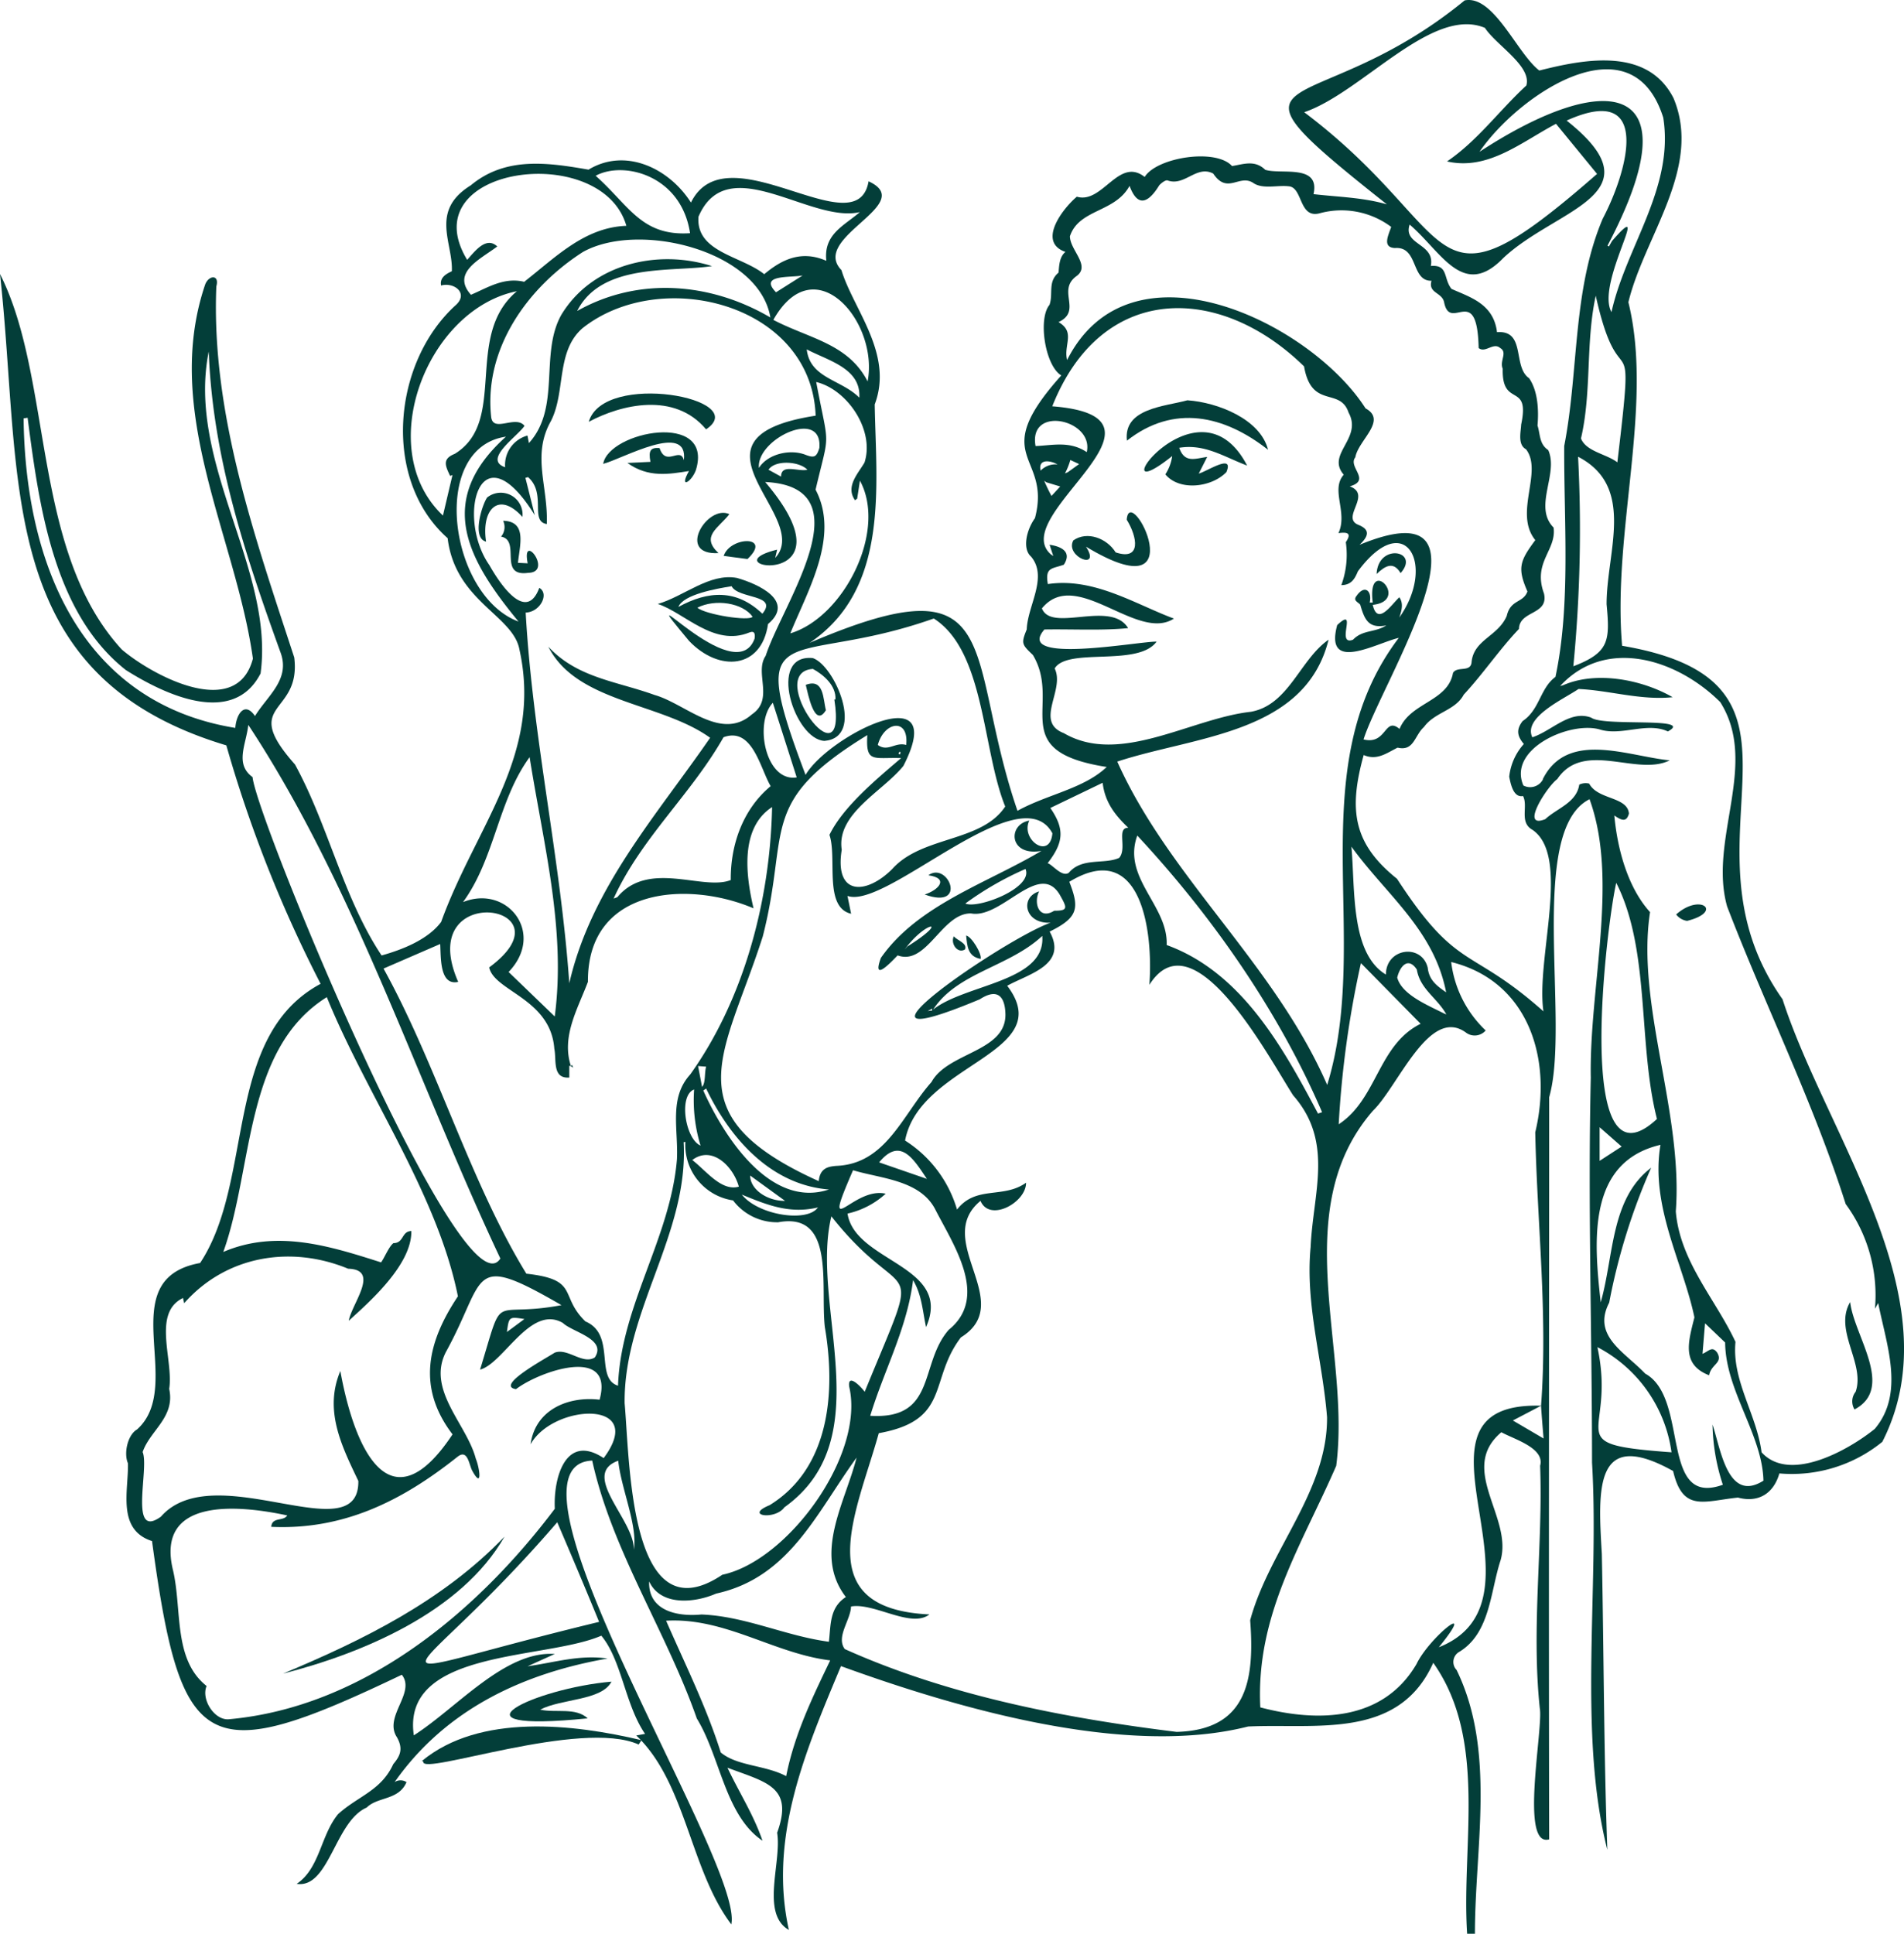 <svg id="Layer_1_Image" data-name="Layer 1 Image" xmlns="http://www.w3.org/2000/svg" viewBox="0 0 275.92 280.19"><defs><style>.cls-1{fill:#033e39;}</style></defs><path class="cls-1" d="M0,39.7C7.74,55,4.51,79.83,17.65,94.11c4.52,3.84,16.66,10.28,19,1.32C34.19,77.76,23.46,59.69,29.74,41.2c.54-1.36,2.1-1.44,1.61.3C30.59,60,37,78,42.64,95.26c1.06,8.49-8,6.39.11,15.51,4.84,8.84,7,19.33,12.55,27.67,2.88-.81,6.68-2.24,8.63-4.86,5-13.84,14.72-24.15,11.35-39.44-.89-5-9.3-7-10.41-16.16-9.56-8.48-8-25.5,1.22-33.81,1.83-1.71-.31-3.32-2.17-2.8-.22-1.14.7-1.67,1.56-2.07.19-4.13-3.23-8.75,2.75-12.45,5.07-4.23,11.26-3.27,17.06-2.27,5.32-3.23,11.66-.23,14.84,4.77,5.19-10.56,24.08,6.66,25.74-3.08,7.19,3.31-8.54,8.11-3.93,12.87,1.72,5.69,7.59,12.13,4.82,19.46.2,11.9,2.16,26.75-9.44,34.55,28.91-12.37,22.3,1.52,30.13,24.33,4.29-2.38,9.59-3.18,12.93-6.35-14.71-2.29-6.41-9.06-10.7-16.23-1.61-1.54-1.72-1.65-.89-3.7.11-3.42,3.12-7.57.63-10.55-1.33-1.16-.63-3.93.56-5.57,2.48-9.36-7.08-8.53,3.82-20.68-2.36-1.41-3.4-8.22-1.71-10.23.57-1.65-.29-3.32,1.31-4.67.09-1,.11-2.27,1-3-4.12-1.42-.42-6.25,1.65-8,3.73,1.11,6.06-5.83,9.83-2.86,1.74-2.83,10.3-4.2,12.66-1.58,1.59-.24,3.27-.95,4.81.54,2.23.74,8-.91,7,3.53,3.62.42,7.14.47,10.63,1.48C173.88,8.15,190.06,18.25,212.25.06c4.2-.86,7.6,7.7,10.82,10.16,6.69-1.7,15.7-3.37,19.45,4,4.21,10.06-4.23,20-6.54,29.57,3.68,14.93-2.35,33.32-.91,49.78,32,5.44,6.8,27.94,23.25,51.22,6.35,19.74,24.95,43.53,14.46,64.12a20.77,20.77,0,0,1-14.92,4.58c-.88,3.06-3.19,4.26-6,3.5-4.94.5-8,2.17-9.4-3.85-11.47-6.39-10.88,2.64-10.33,12,.29,14.18.29,29.22.8,42.89-4.3-16.84-1.14-37.92-2.22-56.11,0-18.62-.61-37.23-.18-55.77-.25-13.07,4.09-28.65-.18-40.35-9.1,4.55-2.75,32.4-5.85,43.18,0,35.71-.08,72,0,107.53-4.32,1.25-.82-16.16-1.36-19-1.24-11.69.47-23.68.05-35.13.71-2.57-3.74-3.82-5.62-4.86-6.33,5.35,1.68,12.29-.11,18.55-1.5,4.55-1.5,10.56-6,13.28a1.68,1.68,0,0,0-.63,2.28,1.59,1.59,0,0,0,.25.33c5.74,11.8,2.65,25.61,2.66,38.23h-1.13c-.85-12.9,3-28.09-4.91-39.26-5,11.2-17,8.76-26.83,9.23-17.62,4.47-41.94-2.55-59-8.75-5.07,12.13-10.54,24.76-7.55,38.23-4.14-2.36-1-9.87-1.7-14.09,2.43-6.68-1.55-7.28-7.2-9.42,1.68,3.57,3.75,6.73,5.08,10.58-5.43-3.66-6.1-12.13-9.52-17.71-4.43-12.65-12.29-24.31-15.16-37.37-15.39.67,22.07,58.49,20.16,67.2-6-7.93-6.55-20.53-13.78-27.37l1.28-.23C90.57,247,90.12,240.59,87.14,237c-8.14,3.54-29,1.92-27.17,14.44,6.27-4,13.21-12.3,20.43-11.79l-3.94,1.78c3.81-.52,7.51-1.72,11.59-1.12-12.11,2.12-23.4,7.27-30.87,17.91a1.56,1.56,0,0,1,1.73,0c-1.13,2.66-4.19,2.09-5.76,3.68-4.63,2-5.44,11.77-10.16,11.06,3.37-2.25,3.45-7,6-10.1,2.86-2.61,6.24-3.39,8-7.25,1-1.18,1.47-2.2.54-3.88-2-3,2.77-6.44.7-9.07-28.45,13.6-32,11.66-36.2-19.37-5.16-1.65-3.38-7.4-3.49-11.27-.63-1.44-.06-4.11,1.33-4.91C27,200.69,16.07,185.34,29,183c7.94-12,3.28-32.84,17.46-40.45A188,188,0,0,1,32.8,108C-1,97.87,3.32,69.69,0,39.7ZM154.73,68.43l1.65-1.19-1.27-.59a9.84,9.84,0,0,1-.78,1.94Zm-3.1,1.45-.31-.22c.32.75.67,1.49,1.06,2.2l1.26-1.37Zm-20.15,67.27c6.37-4,2.71-3.83-.37.42Zm77.75,9.68.37.15c-1.34-2.4-3.81-3.66-4.28-6.5-1.27-1.93-2.47-.43-2.84,1.17.68,2.5,4.45,4,6.75,5.18ZM233.6,34.93c6.16-7.09-2.42,6.13-.07,10.29,2.09-9.47,9.12-18,7.5-28.18C236.47,2.53,220,13.8,214.4,22c18.34-12,31.27-10.56,18.55,13.6l.21.11ZM89.46,130c4.54-5.46,12.42-.88,16.44-2.49-.05-5.21,1.82-10.32,5.78-13.6-1.54-2.63-2.64-8.63-6.83-7.09-4.73,8.33-11.93,14.59-15.93,23.38Zm36.23-23.49c-16,9.81-11.19,13.69-15.15,29.17-5.5,17.21-13.32,25.8,8.11,35.46.18-2,1.53-2.11,2.51-2.21,7.26-.26,9.61-7.42,13.83-12.15,2.37-4.35,10.9-4.36,10.71-9.92-.09-2.68-1.3-3.64-3.71-2.07-23.51,9.82,3.67-8.81,10.27-11.1-3.78.22-4.5-3.68-1.68-4.53-.84,1.73,0,4.18,2.19,2.8,2.07,0,1.88-.41.8-2.33-3-5-8.43,3.56-12.85,2.72-4.23-.08-6.41,7.63-10.64,6.08-1.26,1.31-3.69,3.82-2.43.37C133,131.12,143,128,150.92,123.29c-4.73.84-4.93-3.84-1.76-4.39-1.32,2.76,3,5.76,3.35,1.84-4.61-8.58-24.09,11.13-29.7,9.07.21,1,.36,1.77.53,2.59-4-.94-2-8.11-3.14-11.43,2-4.1,6.82-8.07,10.39-11.13C126.57,109.71,125.44,110.62,125.69,106.52Zm-43,48a.25.25,0,0,0-.19-.09v1.71c-2.5.18-1.83-2.54-2.17-4.17-.53-7.27-8.72-8.34-9.44-11.79,12.48-9.18-11-12.73-4.49,2.1-2.73.6-2.49-3.6-2.61-5.49l-8.21,3.56c7.77,14.06,12.53,30.9,20.7,44.21,7.78.86,4.69,3.18,8.56,6.92,4.46,1.88,1.31,8.24,4.72,9.31.42-11.6,7.6-21.39,8.54-32.81.21-4.38-1.19-8.87,1.92-12.28,7.64-10.68,11.57-24.86,11.87-38.75-4.72,3.06-3.79,10-2.69,14.67-9.38-4-24.1-3.18-24,10.65-1.49,3.95-3.88,7.94-2.46,12.22ZM226.51,99.29c4.82-2.12,11.45-.82,15.88,1.73-4.65.48-9.21-1-13.64-1.19-2.09,1.44-8.08,4.1-6.69,7,2.85-.94,5.45-4,8.53-2.85,1.76,1.34,15.11-.14,11.11,2-3-1.4-6.61.66-9.76-.25-4.19-1.34-13.5,2.68-11.18,8.08a2.09,2.09,0,0,0,2.82-.85l0-.07c3.57-7.12,12.3-3.32,18.39-2.72-4.76,2.38-12.46-3-16.3,2.72-1.41,1-5.53,7.32-1.73,5.8,1.7-1.59,4.52-2.37,4.92-5a2.11,2.11,0,0,1,1.44-.15c1.24,2.37,5.53,1.85,5.76,4.34-.35,1.25-1,1.05-2.12.28.46,5,2,10.5,5.18,14-2.05,13.39,4.81,29,3.73,43.36.59,7.24,5.81,12.8,8.65,18.91-.55,5.6,3.06,10.46,3.78,16,4.1,4.53,12.73-.41,16.41-3.4,4.39-5.2,1.65-12.28.49-18.23l-.47.83a22.31,22.31,0,0,0-4.24-15.17c-4.7-14.78-11.62-28.65-17.18-43.11-2.75-9.73,4.67-20.64-1-29.62-6.2-6.18-16.55-9.53-23.2-2.33Zm-3.19,104.42c1-13.18-.57-26.46-.84-39.64,2.54-10.54-.91-21.88-12.18-24.68a16.37,16.37,0,0,0,5,9.92,2.11,2.11,0,0,1-2.88.29c-5.31-3.84-9.8,7.82-13.47,11.35-12.5,14.42-3.13,34.69-5.31,51.44-5,11.51-11.68,21.61-11,35,8.25,2.17,17.74,2.06,22.63-6.27,1.88-3.93,9.07-9.62,3.24-2.44,17.59-7-7.22-35.66,14.82-35l-4.09,2.14,4.45,2.61C223.54,206.66,223.42,205.19,223.32,203.71Zm-71-123.36.32.21c-.21-.61-.24-.72-.54-1.63,2,.3,3.17,1.18,2.07,2.89-1.68.62-2.76.32-2.32,2.81,6.66-1,12.7,2.93,18.27,5-5.34,3.46-14.18-7.54-19.13-1.48,1.37,3.57,10-1.27,12.49,2.86-3.63.38-8.11.13-12.13.2-4.47,5.15,13.83,1.68,16.26,1.76-2.71,3.71-12.93.78-14.77,3.89,1.54,3.12-3,7.71,1.33,9.37,8.12,4.74,18.42-2.15,27.12-3.1,5.49-1,7.07-7.54,11.24-10.44-3.39,13.66-19.34,13.94-30.62,17.66,7.48,16.74,22.8,29.37,30.42,46.85,6.55-21.3-4-45.83,10.38-64.78-3.29.77-10.82,5.16-8.93-1.85,3.1-2.91-.3,3.1,2.29,2.12,1.42-1.47,3.13-1,4.83-2.07-2.58.49-3.15-.82-3.78-3-.34-.42-1.1-.59-.51-1.31,1.2-1.69,2.25-.62,1.88,1h.44c-.88-7,5.54-.26,0,.33.7,3.08,2.68,0,3.85-1.1.6.82.39,1.84,0,2.94,5.37-7.55.9-16-6-6.7-.39.92-.86,2-2.4,2a12.78,12.78,0,0,0,.65-6.22c.93-1.37.16-1.48-1.07-1.31,1.4-3-1.18-6.26.77-8.47-2.6-3,2.77-5.23.7-9-1.24-3.74-5.37-.43-6.45-6.69-12.17-11.93-29.32-12.26-36.49,5.78C172.61,60.46,145.77,74.76,152.32,80.35ZM142.09,174c-7,5.75,5.32,14.73-2.84,19.78-4.7,6.15-1.41,12-11.9,13.88-3.18,11.46-10.34,25.44,7.34,26.26-2.67,2.06-8-1.74-11.36-1.15-.07,2-2.21,4.39-.91,6.17,15,6.74,31.85,10,48.09,12,10.23-.27,11.31-7.53,10.66-16.18,2.77-10.22,11.23-18.68,11.14-29.43-.67-8.38-3.17-16.28-2.38-24.63.35-7.89,3.4-15.25-2.54-22-3.66-5.72-14.45-26.13-20.83-16,.58-7.68-1.15-21.29-11.6-14.93,1.47,3.77,1.35,5.16-2.85,7.21,2.64,4.8-2.94,6.09-6.15,7.85,7.47,9.83-12.68,11.19-14.8,22.43a17.74,17.74,0,0,1,7.53,10c2.75-3.55,6.68-1.52,10-3.89C148.73,174.22,143.42,177.15,142.09,174ZM76.18,88.76c1,18,5.06,35.7,6.32,53.71,3.14-13.76,12.63-24.28,20.41-35.57-7.11-5.13-19.34-5.06-23.45-13.2,4.2,4.53,9.89,5,15.41,7,4.48,1.27,9.62,6.75,14.09,2.81,3.29-2.23.31-6,2-8.49,2.46-7.6,14.62-24.47-.07-25.18,13.6,16-8.76,12.38,1.73,9.8l-.28,1.2c5.56-6-14.86-17.41,5.86-20.61C117.61,44,95.78,38.54,84.42,47.55,80.54,50.91,82,56.79,79.84,61c-2.81,5-.4,9.4-.6,14.93-2.52-.39,0-4.42-2.72-6.8l-.38.11,1.36,5.41c-8-12.88-11.42.34-6.58,7.24,1.4,2.49,5.3,8.49,7.23,3.29C79.63,86,78.32,88.68,76.18,88.76ZM49.32,198.65c2.18,12,7.46,22.47,16.26,9.18-5.19-6.8-3.64-13.39.78-20-3-14.89-13.15-29-19-43.35-12,7.51-10.62,24.74-15,36.92,7.67-3.28,15.29-.91,22.86,1.51.47-.6,1.14-2.31,1.8-2.79,1.53,0,1.14-1.71,2.59-1.75.09,4.93-6.24,10.41-9.07,13,.45-2.51,4.59-7.41-.09-7.54-8.29-3.43-17.68-1.9-23.76,5l-.17-.76c-4.51,2.19-1.34,9-2,13.17.89,4.12-2.77,6-3.85,9.15,1,2.35-2.07,12.77,2.64,9.37,7.74-8.82,28.77,5.25,28.62-5.18C49.49,209.48,46.93,204.35,49.32,198.65Zm153.51-93.06c1.57-3.82,7-3.94,7.73-8.08.6-1.06,2.62,0,2.7-1.63.35-3.21,3.83-3.68,5.09-6.63.56-2.44,2.38-1.84,3-3.55-1.5-3.41-1.09-4.44,1.14-7.44-3.17-3.91,1.16-9.91-1.35-13.17-1.24-.65-.74-2.54-.7-3.57,1.33-6.29-2.83-2.3-2.67-8.09-.49-1.15.74-2.35-.36-3-1-.89-2.15.78-3.13,0-.21-9.64-4.1-2.2-5-6.61-.27-1.48-2.36-1.31-1.83-3.14-3,.08-1.87-5-5.29-4.74-1.86-.08-1-1.78-.55-3.06a12,12,0,0,0-10.28-2c-3.16.92-2.48-3.8-4.62-3.89-1.59-.18-3.64.43-5-.42-2.07-1.49-3.8,1.71-5.89-1.42-2.43-1.27-4.12,1.87-6.6,1-.29-.12-.9.35-1.22.69-1.45,2.37-3.07,3.45-4.31.09-2.11,3.89-7.32,3.33-8.64,7.3,0,2,3,4.22,1,5.74-3,2.11.86,5.05-2.65,6.7,2.5,1.47.7,3.28,1.24,5.5,9.21-18.26,35.36-5.37,43.25,7,3.21,1.76-1.06,4.61-1.48,7.09-1.13,1.41,2.36,3.32-.81,4.21,3.32,1.23-1.43,4.57,1.31,5.6,1.6.67,1.5,1.56.11,2.87,21.64-8.93,3.19,19.91.58,28.2,3.38.83,3-3.34,5.18-1.55Zm-161.15,114c-6.92-1.5-19.26-2.77-16.59,8,1.31,5.71,0,12.87,4.85,16.7-.82,1.94,1.13,5,3.22,4.82,19.33-1.73,35.84-15.35,47.24-30.5-.22-4.49,1.57-11,7.08-7.34,6.41-8.59-7.34-7.88-10.59-2,.69-5.09,5.56-7,10-6.46,2.16-7.91-8.71-4.14-12.11-1.53-3.07-.47,4.2-4.38,5.59-5.28,1.88-.75,4.07,1.78,5.82.69,1.8-2.67-3.22-3.66-4.62-5-4.69-2.74-8.61,5.89-12,6.76,3.62-11.84,1.27-7.37,11.8-9.34-13.51-7.82-10.75-4.11-16.72,6.73-2.9,5.51,3,10.51,4.3,15.51.57,1.38,1,4.53-.53,1.72-.47-.92-.65-3.14-2.11-2-8.07,6.43-16.56,10.64-27,10.16.12-1.49,1.77-.75,2.32-1.66Zm57.64-54.14-.25.05c.76,13.25-8.7,24.47-8.55,37.82.77,8.53.7,33.9,14.16,24.85,9.48-2,20.7-17.35,18.38-27.26-.24-2,1.7,0,2.25.75,8.77-21.43,6.22-11.43-4.83-25.42-3.15,13,7.17,32.18-6.81,42.16-1.34,1.89-5.9,1.23-2.14-.31,8.78-5.4,9.59-16.51,8-25.83-.66-6,1.56-16.7-6.75-15.16a8,8,0,0,1-6.55-3.17A8.12,8.12,0,0,1,99.32,165.45ZM216.94,48.13c4.23-.32,2.22,5,4.65,6.67,1.29,1.86,1.41,4.67,1.22,6.86.41,1.22.22,2.67,1.55,3.55,1.56,3.43-2.21,8.21.78,11.23.45,3.31-3.06,5-1.39,9.56.71,3.14-3.56,2.42-3.63,5.13-2.85,3-5.12,6.41-8,9.52-1.23,2.32-4.19,2.52-5.76,4.68-1.4,1.26-1.44,3.56-3.83,3-1.62.81-3,1.9-4.91,1.07-2.22,8-1.5,12.86,4.83,17.93,8.83,13.58,10.54,9.71,21.22,19.21-1.12-7.58,4-22.42-1.57-26.29-2-1.09-.6-3.42-1.39-4.91-1.42.28-1.8-1.82-2-2.8a8.43,8.43,0,0,1,2.12-4.74c-1-1.18-1.11-2.11-.18-3.32,2.49-1.65,2.52-4.76,4.76-6.4,2.24-10.53,1.21-22.51,1.27-33.46,2.13-10.91,1.17-22.51,5.57-32.91,3.61-6.84,7.28-19.88-5.22-14.24,13.56,10.76-1.49,12.66-9.2,19.94-5.82,6-8.93-.92-13.55-4.87-1,3,3.71,2.68,3.07,6,2.57-.22,1.79,1.83,3,3.32C213,43.06,216.45,44,216.94,48.13Zm8.55-30.19c-5.08,2.69-9.86,6.8-15.79,5.45,4.42-3,7.57-7.39,11.49-11,.81-2.82-4.38-5.85-6-8.35C207.54.81,197.34,13.43,189,16.26c23.41,17.65,17.21,31,42.44,8.94ZM116.74,112.28c3.29-5.64,21-14.61,14.18-1.31-3,3.73-9.74,6.91-8.94,12.16-1.08,6.72,3.57,6.53,7.31,2.79,4.33-4.84,12.93-3.84,16.38-9.06-3.35-8.28-2.93-22.51-10.35-27.24C114.45,97,107.72,88.48,116.74,112.28ZM250,194.52l-2.91-2.78c-.12,1.39-.24,2.9-.37,4.42.91-.37,1.39-1.18,2.12-.18.9,1.52-.88,1.66-1.16,3.29-4.07-1.57-3-4.91-2.13-8.39-1.61-7.78-6.43-16.08-4.92-25-10.6,2.48-9.67,13.82-8.66,22.82,1.93-6.74,1.4-15,7.31-19.5a89.81,89.81,0,0,0-6.08,19.54c-2.5,4.83,2.19,7.11,5.22,10.29,6.47,3.56,2,19.44,11.25,16.1a29.35,29.35,0,0,1-1.5-8.72c1.18,3.47,2.19,11.41,7.38,8.13C255.4,207.89,250.06,201.52,250,194.52ZM72.51,182.35c-12-25.42-21.14-54-36.53-77.32-.3,2.83-2,5.66.62,7.57C37.22,118.85,67.05,191,72.51,182.35ZM76.65,64.2c4.67-5.17,1.53-12.85,4.67-18.54,4.46-7.44,14-9.62,21.86-7.1-5.92.89-16-.49-19.54,6.5,8.86-5,19.33-4.14,28,.94C110,36.25,92.5,32,84.46,36.52c-7.9,5.06-14.34,13.89-13.29,23.83.23,2.46,3.54-.28,4.84,1.35-1,1.53-6.09,4.88-2.81,6a4.41,4.41,0,0,1,3.24-4.59Zm37.28,193.15c1.2-6.05,3.79-11.38,6.38-16.77-8.17-1-15.24-6.24-23.78-5.75,2.77,6.35,5.83,12.47,7.92,19.09C106.82,255.91,110.87,255.73,113.93,257.35Zm18.39-71.87c-.87,7-4.18,13-6.21,19.66,9.69.58,7.06-7.56,11.38-12.46,5.91-4.79.61-12.39-2-17.53-2.24-4.19-7.88-4.38-11.87-5.59-4.73,10.9-.05,2.29,4.73,3.4a12.08,12.08,0,0,1-5.53,2.88c1.09,7.07,15.33,7.51,11.38,16.45C133.67,189.81,133.6,187.67,132.32,185.48ZM67.7,37.65c1.07-1.18,2.74-3.48,4.36-1.94-2.38,1.82-6.72,3.75-3.81,7,2.37-1,4.76-2.59,7.71-1.88,4.48-3.47,8.7-7.89,14.81-8.11C87.22,20.35,59.47,24.08,67.7,37.65Zm6,103.18,6.69,6.45c1.67-12.64-1.68-25.11-3.64-37.57-4.6,6.29-5,14.61-9.65,21,6.39-2.59,12,4.5,6.61,10.12ZM74.87,42.2C61.87,44.85,54,65.07,64.19,74.7l1.38-5.87-.34.13c-.68-1.45-1.2-2.46.67-3.2,7.75-4.75,1.25-17.06,9-23.56Zm19.2,187c-.11,4.13,3.94,5.08,7.58,4.73,6.36.25,12.21,3.12,18.47,3.95.29-2.44.07-4.94,2.46-6.48-4.78-6.22-.1-13.66,1.55-20.2-5.87,8.11-9.75,17.38-20.35,19.7-3,1.32-8,1.9-9.7-1.75Zm-13.33-8.62C59.11,245.7,49.65,244,86.82,235c-2-4.89-4-9.62-6.07-14.44ZM124.22,72.24l-.31.25c-1.42-2,.43-3.85,1.37-5.47,1.51-4.67-2.48-10.58-7-11.67,1.89,10,2,6.74-.09,15.6,3.54,6.73-1.1,14.51-3.66,20.82,7.73-2.32,14.07-14.81,10.09-22.12Zm110,55.68c-1.36,5.73-6.3,45.58,5.9,34.21C237.32,151.14,239.18,137.69,234.22,127.92ZM124.61,30.73c-7.16,1.7-19.18-9.13-23.39.67-.39,5.16,6.2,5.66,9.53,8.33,2.39-2,5.26-3.58,9-1.94C119.32,33.92,122.32,32.72,124.61,30.73ZM4,60.53l-.58.09c.24,21,8.29,41.21,30.68,44.85.14-2,1.36-3.9,2.85-1.72,1.81-2.94,5.07-5.25,3.75-9.08-5.14-14.23-9.89-28.38-10.45-43.74C27,67.1,39.81,82.53,37.76,97.58c-4,7.8-14,3-19.53-.5C7.72,88.78,5.66,73.21,4,60.53ZM191,161.35l.59-.2c-6.3-14.65-16-28.51-26.78-40.08-2.23,6.14,4.49,10.12,4.26,15.86C179.85,140.85,185.84,151.59,191,161.35ZM228.69,66.2A204.88,204.88,0,0,1,228,96.54c5.25-2,5.31-3.74,4.82-9,0-7.64,4.25-17-4.11-21.35ZM194,162.9c5.61-3.68,5.67-11.48,11.87-14.56l-8.65-8.79A143.55,143.55,0,0,0,194,162.89Zm15.57-19.11c-1.76-9.08-8.68-14.13-13.73-21.12.56,6.08-.17,15.42,5,18.54,0-3.85,5.17-4.55,6.06-1,.19,1.78,1.27,2.61,2.67,3.57Zm21.92,51.41c2.83,13-5.94,14,10.74,15.23a20.31,20.31,0,0,0-10.74-15.24Zm-71.7-81.78-7.58,3.65c2.11,3.07,1.93,5-.39,8,.71.2,2.06,2.07,3.07,1.39,1.9-2.27,5.12-1.17,7.3-2.16,1.19-1.39-.46-4.37,1.32-4.36-1.93-1.84-3.4-3.71-3.72-6.53ZM234.38,67c2.67-22.44.47-8-3.13-24.15-1.49,6.82-.56,13.87-2.14,20.68.74,1.9,3.68,2.24,5.27,3.46ZM112.07,46.35c5.2,2.72,10.84,3.42,13.66,8.91C127.39,46.71,118.09,35.67,112.07,46.35ZM100,33.79c-1.27-8.44-9.68-10.51-13.68-8.32C91.17,29.77,92.94,34.25,100,33.79ZM73.32,63.27c-11.17,1.61-8.22,23.07,1.82,26.79C67.72,81.05,63,72.54,73.32,63.27Zm61.92,83c4.67-3.7,16.36-4,15.8-10.66-4.83,4.51-12.32,5.29-15.82,10.68Zm-19.79-33.65L112,101.83c-2.75,2.89-1.06,11.52,3.44,10.81ZM110,67.77c1.28-2,4.5-2.75,6.74-1.87,1.27.49,1.6.32,2-1,.48-5.85-9.15-1.29-8.76,2.89Zm10.14,104.58c-8.38-.65-14.33-7.34-17.81-14.63l-.41.29C104.83,164.51,111.57,175.2,120.13,172.35ZM157.49,65.51c1.07-4.73-8.5-6.84-7.42-.88C152.54,64.54,155,63.85,157.49,65.51ZM91.85,224.56c.59-3.5-1.83-8.82-2.26-12.91C84,213.65,92,220.28,91.85,224.56ZM116.91,50.62c.47,4.2,5,4.36,7.62,7C124.79,53.35,120,52.26,116.91,50.62ZM100.32,168.08c2,1.53,4.22,4.58,6.75,3.86C106.26,169,103.18,165.92,100.32,168.08Zm39.57-37.17c1.72.84,9.89-2.22,8.72-5a45.62,45.62,0,0,0-8.71,5Zm-5.57,39.9c-2-3-3.89-6.07-6.92-2.39Zm-3-62.87c.43-4-3.22-3.39-4.11,0,1.47,1.06,2.53-.47,4.11,0Zm-12.74,67c-4.13,1-7.42-.35-11.08-1.85,2.4,3,9.42,4.06,11,1.9ZM235,166.13l-3.19-2.8v4.87Zm-134.39-8.28c-2.33.83-1.3,7.2.91,8.14A22.39,22.39,0,0,1,100.59,157.85ZM113.77,174l-5.06-3.67c0,2,2.45,3.7,5.06,3.67ZM112.46,42.35l3.86-2.44C114.64,40.27,109.88,39.71,112.46,42.35ZM117,68.06c-1.15-1.22-4.65-1.47-5.63,0l1.82,1c0-1.94,2.54-.66,3.81-1ZM73.46,193,76,191.12C73.76,190.77,73.76,190.77,73.46,193ZM150.8,68.19a3,3,0,0,1,2.46-.89C152.23,66.71,150.41,66.42,150.8,68.19Zm-49.06,89.3c.54-.6.32-2,.59-2.94l-1.17-.09Zm32.69-11,.66-.08v-.26Zm-4.22-37.31.16.15c.1-.16.23-.28,0-.43Z"/><path class="cls-1" d="M92.55,252.77c-8.32-3.76-31.58,4.6-31.2,2.49l-.19-.12c8.35-6.89,21.87-5.35,31.8-3Z"/><path class="cls-1" d="M88.61,243.66c-1.4,2.77-7.31,2.46-10.33,4.06,2.35.5,5.12-.37,6.89,1.26C63.74,251.13,77.43,244.63,88.61,243.66Z"/><path class="cls-1" d="M169.87,66.08c-11.19,8.92,3.62-12.55,10.86,1.38-3.38-1.28-6.14-3.18-9.84-2.58.79,2.33,2.4,1.52,4.05,1.33l-1.22,2.41c1.21-.32,5.17-3,4-.21-2.17,2.24-6.83,2.77-8.84.32A6.46,6.46,0,0,0,169.87,66.08Z"/><path class="cls-1" d="M172.07,58c4.41.3,10.59,2.74,11.69,7.17-6.35-5-13.68-6.65-20.45-1.32C162.76,59.13,168.85,58.9,172.07,58Z"/><path class="cls-1" d="M157.38,79.21c2.29,3.57-3.12,1.47-1.84-.91,2-1.4,4.86-.32,6.14,1.74,3.77,1.24,3.14-2.24,1.6-4.74C163.71,69.62,173.59,89,157.38,79.21Z"/><path class="cls-1" d="M199.49,83.17c.21-4.57,6.37-3.37,3.48-.13C201.92,81.27,200.71,82,199.49,83.17Z"/><path class="cls-1" d="M95.32,87.51c3.78-1.09,7.5-4.52,11.48-3.77,3,.85,8.5,3.31,4.5,6.68-.94,6.53-7.08,7-11.44,2.45-9.33-11.21,6.66,7.38,9.49-.33.09-.59.06-1.22-.75-.9C103.44,93.77,99.12,88.72,95.32,87.51Zm15.15,1.43c2.37-2.86-3.47-2.12-4.45-4-2.11.34-7,1.18-7.71,3,4.36-2.38,8.44-2.59,12.19,1Zm-9.41-.89c1.15,1,7.54,2,8,1.31-1.41-2-5.38-2.64-8-1.31Z"/><path class="cls-1" d="M95.58,64.92c.94,2.82,3-.29,3.52,1.77.71-5.7-8.91-.19-11.69.52.81-4.74,16.1-7.67,13.43.92-.65,1.76-2.49,2.77-1,.12-2.91.46-5.89,1-8.92-1.17l3.34-.16C93.93,65.23,94.32,64.82,95.58,64.92Z"/><path class="cls-1" d="M85.32,61.12c2.14-7.4,23.72-3.38,17,1.09C97.75,56.73,90,58.61,85.32,61.12Z"/><path class="cls-1" d="M75.06,81.55l1.41.07c-.94-4.73,3.77,1.31.08,1.38-4.44.62-1-4.68-3.94-5.25a2.13,2.13,0,0,0,.3-2.29C76.42,75.53,75.32,79,75.06,81.55Z"/><path class="cls-1" d="M70.44,78.48c-2.09-.51-.62-5.24.15-6.39a3.16,3.16,0,0,1,5.12,2.81C72.32,71.14,69.72,73.73,70.44,78.48Z"/><path class="cls-1" d="M105.7,74.5c-1.62,2.06-4.19,3.2-1.58,5.64C97.9,80.5,102.53,73,105.7,74.5Z"/><path class="cls-1" d="M108.32,81l-3.44-.45C105.77,77.71,112,77.53,108.32,81Z"/><path class="cls-1" d="M268.75,204.22a2.23,2.23,0,0,1,.16-2.56c1.43-4.1-3.22-8.9-.79-13C268.66,193.53,274.65,201.1,268.75,204.22Z"/><path class="cls-1" d="M244.49,133.43a2.43,2.43,0,0,1-1.59-.93C246.44,129.35,249.77,132.11,244.49,133.43Z"/><path class="cls-1" d="M82.9,154.29l.16.41-.32-.21Z"/><path class="cls-1" d="M73.11,222.65C66.87,233.57,52.52,239.56,41,242.5,52.51,237.69,64.14,232,73.11,222.65Z"/><path class="cls-1" d="M134,129.61c2-.64,3.61-2.35.53-2.79C137.39,124.73,140.32,131.89,134,129.61Z"/><path class="cls-1" d="M142.11,138.94c-1.89-.34-1.94-1.89-2.1-3.38C140.77,135.66,142.32,138.2,142.11,138.94Z"/><path class="cls-1" d="M138.21,135.67c.56.62,2,1,1.64,1.89C138.85,138.23,137.71,136.83,138.21,135.67Z"/><path class="cls-1" d="M119.49,107.35c-4.35-.16-8.39-12.65-1.7-12C121,96.45,125.44,106.82,119.49,107.35Zm1.42-6h.16c.12-2-1.71-3.58-3.27-4.43C110.65,97.42,122.93,114.28,120.91,101.35Z"/><path class="cls-1" d="M116.77,99.23c2.67-1,2.49,2.08,2.92,3.67C118.05,105.61,117.09,100.53,116.77,99.23Z"/></svg>